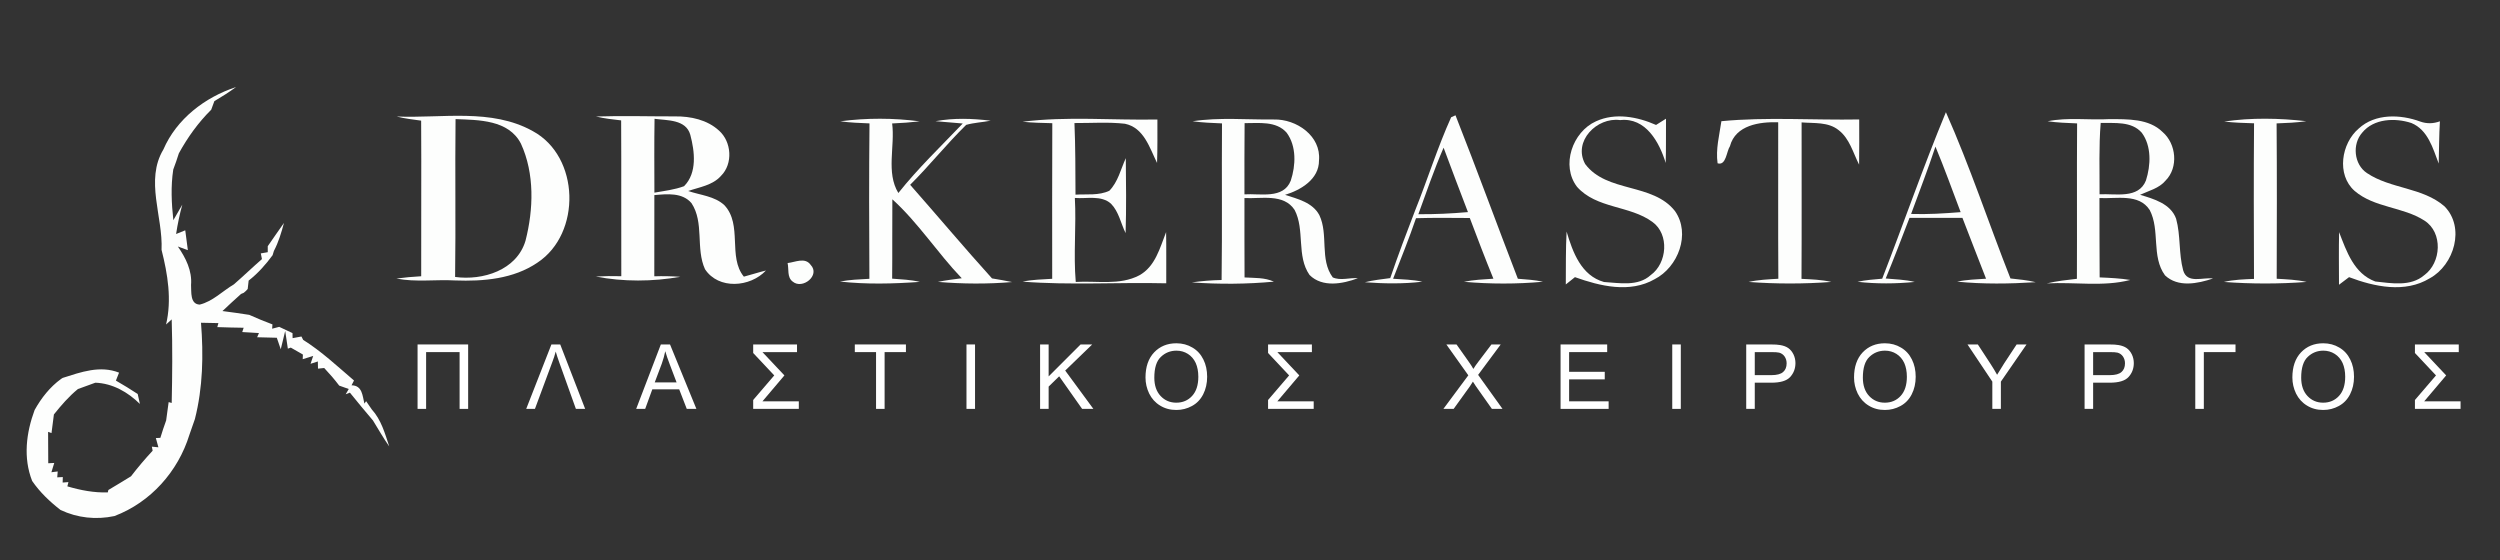 <?xml version="1.0" encoding="UTF-8" standalone="no"?>
<svg xmlns="http://www.w3.org/2000/svg" xmlns:xlink="http://www.w3.org/1999/xlink" xmlns:serif="http://www.serif.com/" width="100%" height="100%" viewBox="0 0 500 112" version="1.1" xml:space="preserve" style="fill-rule:evenodd;clip-rule:evenodd;stroke-linejoin:round;stroke-miterlimit:2;">
    <rect x="0" y="0" width="500" height="112" fill="#333333" stroke="none"/>
    <g transform="matrix(1,0,0,1,-7.342,3.817)">
        <g id="_-000000ff">
            <g>
                <g transform="matrix(18,0,0,18,89.415,77.961)">
                    <path d="M0.08,-0L0.08,-0.716L0.642,-0.716L0.642,-0L0.547,-0L0.547,-0.631L0.175,-0.631L0.175,-0L0.08,-0Z" style="fill:white;fill-rule:nonzero;"></path>
                </g>
                <g transform="matrix(18,0,0,18,112.494,77.961)">
                    <path d="M0.383,-0.716L0.66,-0L0.557,-0L0.371,-0.52C0.355,-0.565 0.342,-0.604 0.333,-0.637C0.323,-0.598 0.31,-0.559 0.295,-0.52L0.102,-0L0.005,-0L0.285,-0.716L0.383,-0.716Z" style="fill:white;fill-rule:nonzero;"></path>
                </g>
                <g transform="matrix(18,0,0,18,134.597,77.961)">
                    <path d="M-0.001,-0L0.273,-0.716L0.375,-0.716L0.668,-0L0.561,-0L0.477,-0.217L0.178,-0.217L0.099,-0L-0.001,-0ZM0.205,-0.294L0.448,-0.294L0.373,-0.492C0.35,-0.552 0.333,-0.602 0.322,-0.641C0.313,-0.595 0.3,-0.549 0.284,-0.504L0.205,-0.294Z" style="fill:white;fill-rule:nonzero;"></path>
                </g>
                <g transform="matrix(18,0,0,18,156.683,77.961)">
                    <path d="M0.559,-0.716L0.559,-0.631L0.175,-0.631L0.419,-0.372L0.175,-0.084L0.579,-0.084L0.579,-0L0.072,-0L0.072,-0.099L0.306,-0.372L0.072,-0.621L0.072,-0.716L0.559,-0.716Z" style="fill:white;fill-rule:nonzero;"></path>
                </g>
                <g transform="matrix(18,0,0,18,177.89,77.961)">
                    <path d="M0.259,-0L0.259,-0.631L0.023,-0.631L0.023,-0.716L0.591,-0.716L0.591,-0.631L0.354,-0.631L0.354,-0L0.259,-0Z" style="fill:white;fill-rule:nonzero;"></path>
                </g>
                <g transform="matrix(18,0,0,18,198.965,77.961)">
                    <rect x="0.093" y="-0.716" width="0.095" height="0.716" style="fill:white;"></rect>
                </g>
                <g transform="matrix(18,0,0,18,214.046,77.961)">
                    <path d="M0.073,-0L0.073,-0.716L0.168,-0.716L0.168,-0.361L0.523,-0.716L0.652,-0.716L0.352,-0.426L0.665,-0L0.54,-0L0.285,-0.362L0.168,-0.248L0.168,-0L0.073,-0Z" style="fill:white;fill-rule:nonzero;"></path>
                </g>
                <g transform="matrix(18,0,0,18,235.578,77.961)">
                    <path d="M0.048,-0.349C0.048,-0.467 0.08,-0.56 0.144,-0.628C0.208,-0.695 0.29,-0.729 0.391,-0.729C0.457,-0.729 0.517,-0.713 0.57,-0.681C0.623,-0.65 0.663,-0.606 0.691,-0.549C0.719,-0.493 0.733,-0.429 0.733,-0.357C0.733,-0.284 0.718,-0.219 0.689,-0.162C0.66,-0.105 0.618,-0.061 0.564,-0.032C0.511,-0.003 0.453,0.012 0.391,0.012C0.323,0.012 0.263,-0.004 0.21,-0.037C0.157,-0.069 0.117,-0.114 0.089,-0.17C0.062,-0.226 0.048,-0.286 0.048,-0.349ZM0.146,-0.347C0.146,-0.261 0.169,-0.193 0.216,-0.143C0.262,-0.094 0.32,-0.069 0.39,-0.069C0.461,-0.069 0.52,-0.094 0.566,-0.144C0.612,-0.194 0.635,-0.265 0.635,-0.357C0.635,-0.416 0.625,-0.467 0.606,-0.51C0.586,-0.553 0.557,-0.587 0.519,-0.611C0.481,-0.635 0.439,-0.647 0.392,-0.647C0.325,-0.647 0.267,-0.624 0.219,-0.578C0.17,-0.532 0.146,-0.455 0.146,-0.347Z" style="fill:white;fill-rule:nonzero;"></path>
                </g>
                <g transform="matrix(18,0,0,18,259.659,77.961)">
                    <path d="M0.559,-0.716L0.559,-0.631L0.175,-0.631L0.419,-0.372L0.175,-0.084L0.579,-0.084L0.579,-0L0.072,-0L0.072,-0.099L0.306,-0.372L0.072,-0.621L0.072,-0.716L0.559,-0.716Z" style="fill:white;fill-rule:nonzero;"></path>
                </g>
                <g transform="matrix(18,0,0,18,295.947,77.961)">
                    <path d="M0.004,-0L0.281,-0.373L0.037,-0.716L0.15,-0.716L0.28,-0.532C0.307,-0.494 0.326,-0.465 0.337,-0.444C0.353,-0.47 0.372,-0.498 0.394,-0.526L0.538,-0.716L0.641,-0.716L0.39,-0.378L0.661,-0L0.543,-0L0.363,-0.255C0.353,-0.27 0.343,-0.286 0.332,-0.303C0.316,-0.277 0.305,-0.259 0.298,-0.25L0.118,-0L0.004,-0Z" style="fill:white;fill-rule:nonzero;"></path>
                </g>
                <g transform="matrix(18,0,0,18,318.033,77.961)">
                    <path d="M0.079,-0L0.079,-0.716L0.597,-0.716L0.597,-0.631L0.174,-0.631L0.174,-0.412L0.57,-0.412L0.57,-0.328L0.174,-0.328L0.174,-0.084L0.613,-0.084L0.613,-0L0.079,-0Z" style="fill:white;fill-rule:nonzero;"></path>
                </g>
                <g transform="matrix(18,0,0,18,340.119,77.961)">
                    <rect x="0.093" y="-0.716" width="0.095" height="0.716" style="fill:white;"></rect>
                </g>
                <g transform="matrix(18,0,0,18,355.2,77.961)">
                    <path d="M0.077,-0L0.077,-0.716L0.347,-0.716C0.395,-0.716 0.431,-0.714 0.456,-0.709C0.491,-0.703 0.521,-0.692 0.544,-0.676C0.568,-0.659 0.587,-0.636 0.602,-0.606C0.616,-0.577 0.624,-0.544 0.624,-0.509C0.624,-0.448 0.604,-0.396 0.565,-0.354C0.527,-0.312 0.457,-0.291 0.355,-0.291L0.172,-0.291L0.172,-0L0.077,-0ZM0.172,-0.375L0.357,-0.375C0.418,-0.375 0.462,-0.387 0.487,-0.41C0.513,-0.432 0.526,-0.465 0.526,-0.506C0.526,-0.536 0.518,-0.561 0.503,-0.583C0.488,-0.604 0.468,-0.618 0.443,-0.625C0.427,-0.629 0.398,-0.631 0.355,-0.631L0.172,-0.631L0.172,-0.375Z" style="fill:white;fill-rule:nonzero;"></path>
                </g>
                <g transform="matrix(18,0,0,18,377.286,77.961)">
                    <path d="M0.048,-0.349C0.048,-0.467 0.08,-0.56 0.144,-0.628C0.208,-0.695 0.29,-0.729 0.391,-0.729C0.457,-0.729 0.517,-0.713 0.57,-0.681C0.623,-0.65 0.663,-0.606 0.691,-0.549C0.719,-0.493 0.733,-0.429 0.733,-0.357C0.733,-0.284 0.718,-0.219 0.689,-0.162C0.66,-0.105 0.618,-0.061 0.564,-0.032C0.511,-0.003 0.453,0.012 0.391,0.012C0.323,0.012 0.263,-0.004 0.21,-0.037C0.157,-0.069 0.117,-0.114 0.089,-0.17C0.062,-0.226 0.048,-0.286 0.048,-0.349ZM0.146,-0.347C0.146,-0.261 0.169,-0.193 0.216,-0.143C0.262,-0.094 0.32,-0.069 0.39,-0.069C0.461,-0.069 0.52,-0.094 0.566,-0.144C0.612,-0.194 0.635,-0.265 0.635,-0.357C0.635,-0.416 0.625,-0.467 0.606,-0.51C0.586,-0.553 0.557,-0.587 0.519,-0.611C0.481,-0.635 0.439,-0.647 0.392,-0.647C0.325,-0.647 0.267,-0.624 0.219,-0.578C0.17,-0.532 0.146,-0.455 0.146,-0.347Z" style="fill:white;fill-rule:nonzero;"></path>
                </g>
                <g transform="matrix(18,0,0,18,400.786,77.961)">
                    <path d="M0.279,-0L0.279,-0.303L0.003,-0.716L0.118,-0.716L0.259,-0.5C0.285,-0.46 0.31,-0.419 0.332,-0.379C0.354,-0.416 0.38,-0.458 0.41,-0.505L0.549,-0.716L0.659,-0.716L0.374,-0.303L0.374,-0L0.279,-0Z" style="fill:white;fill-rule:nonzero;"></path>
                </g>
                <g transform="matrix(18,0,0,18,422.872,77.961)">
                    <path d="M0.077,-0L0.077,-0.716L0.347,-0.716C0.395,-0.716 0.431,-0.714 0.456,-0.709C0.491,-0.703 0.521,-0.692 0.544,-0.676C0.568,-0.659 0.587,-0.636 0.602,-0.606C0.616,-0.577 0.624,-0.544 0.624,-0.509C0.624,-0.448 0.604,-0.396 0.565,-0.354C0.527,-0.312 0.457,-0.291 0.355,-0.291L0.172,-0.291L0.172,-0L0.077,-0ZM0.172,-0.375L0.357,-0.375C0.418,-0.375 0.462,-0.387 0.487,-0.41C0.513,-0.432 0.526,-0.465 0.526,-0.506C0.526,-0.536 0.518,-0.561 0.503,-0.583C0.488,-0.604 0.468,-0.618 0.443,-0.625C0.427,-0.629 0.398,-0.631 0.355,-0.631L0.172,-0.631L0.172,-0.375Z" style="fill:white;fill-rule:nonzero;"></path>
                </g>
                <g transform="matrix(18,0,0,18,444.958,77.961)">
                    <path d="M0.08,-0.716L0.527,-0.716L0.527,-0.631L0.175,-0.631L0.175,-0L0.08,-0L0.08,-0.716Z" style="fill:white;fill-rule:nonzero;"></path>
                </g>
                <g transform="matrix(18,0,0,18,464.952,77.961)">
                    <path d="M0.048,-0.349C0.048,-0.467 0.08,-0.56 0.144,-0.628C0.208,-0.695 0.29,-0.729 0.391,-0.729C0.457,-0.729 0.517,-0.713 0.57,-0.681C0.623,-0.65 0.663,-0.606 0.691,-0.549C0.719,-0.493 0.733,-0.429 0.733,-0.357C0.733,-0.284 0.718,-0.219 0.689,-0.162C0.66,-0.105 0.618,-0.061 0.564,-0.032C0.511,-0.003 0.453,0.012 0.391,0.012C0.323,0.012 0.263,-0.004 0.21,-0.037C0.157,-0.069 0.117,-0.114 0.089,-0.17C0.062,-0.226 0.048,-0.286 0.048,-0.349ZM0.146,-0.347C0.146,-0.261 0.169,-0.193 0.216,-0.143C0.262,-0.094 0.32,-0.069 0.39,-0.069C0.461,-0.069 0.52,-0.094 0.566,-0.144C0.612,-0.194 0.635,-0.265 0.635,-0.357C0.635,-0.416 0.625,-0.467 0.606,-0.51C0.586,-0.553 0.557,-0.587 0.519,-0.611C0.481,-0.635 0.439,-0.647 0.392,-0.647C0.325,-0.647 0.267,-0.624 0.219,-0.578C0.17,-0.532 0.146,-0.455 0.146,-0.347Z" style="fill:white;fill-rule:nonzero;"></path>
                </g>
                <g transform="matrix(18,0,0,18,489.033,77.961)">
                    <path d="M0.559,-0.716L0.559,-0.631L0.175,-0.631L0.419,-0.372L0.175,-0.084L0.579,-0.084L0.579,-0L0.072,-0L0.072,-0.099L0.306,-0.372L0.072,-0.621L0.072,-0.716L0.559,-0.716Z" style="fill:white;fill-rule:nonzero;"></path>
                </g>
            </g>
        </g>
    </g>
    <g id="_-fdfefdff">
        <path d="M32.68,29.89C35.32,23.78 40.99,19.45 47.21,17.41C45.82,18.43 44.36,19.35 42.87,20.23C42.71,20.66 42.4,21.52 42.24,21.95C39.65,24.51 37.52,27.48 35.77,30.67C35.43,31.76 35.06,32.84 34.65,33.91C34.14,37.27 34.3,40.67 34.67,44.04L36.46,40.93C35.93,42.86 35.52,44.82 35.22,46.8C35.68,46.61 36.59,46.24 37.05,46.06C37.18,47.05 37.44,49.04 37.57,50.03L35.57,49.3C37.15,51.58 38.45,54.15 38.21,57C38.3,58.36 37.97,60.83 39.94,60.92C42.55,60.28 44.51,58.21 46.78,56.87C48.68,55.22 50.49,53.47 52.39,51.82C52.33,51.53 52.22,50.96 52.16,50.68L53.55,50.44L53.55,49.24C54.64,47.7 55.68,46.12 56.79,44.59C56.28,46.51 55.71,48.42 54.78,50.19C54.71,50.4 54.59,50.83 54.52,51.04C53.14,52.92 51.58,54.68 49.73,56.12C49.69,56.54 49.59,57.38 49.54,57.8L49.19,58.18L48.75,58.56L48.21,58.79C46.95,59.91 45.72,61.05 44.49,62.21C46.28,62.46 48.07,62.67 49.85,62.97C51.38,63.65 52.92,64.3 54.49,64.88L54.43,65.74C54.78,65.65 55.49,65.46 55.84,65.37C56.51,65.69 57.84,66.31 58.5,66.62L58.52,67.63C58.96,67.55 59.85,67.38 60.29,67.3L60.63,67.97C64.32,70.29 67.5,73.28 70.8,76.1C70.68,76.34 70.43,76.82 70.31,77.06C72.48,77.09 72.49,79.15 72.88,80.72L73.22,80.23C73.5,80.65 74.08,81.48 74.36,81.89C76.25,83.97 76.99,86.69 77.85,89.29C76.67,87.61 75.66,85.83 74.59,84.09C73.03,82.25 71.48,80.4 69.98,78.53L69.14,78.85L69.75,77.8C69.28,77.63 68.32,77.29 67.84,77.12C66.91,75.89 65.9,74.72 64.84,73.6C64.53,73.63 63.91,73.7 63.6,73.73L63.57,72.29L62.11,72.76L62.64,71.18C62.11,71.34 61.06,71.67 60.54,71.84L60.58,70.91C59.98,70.57 58.77,69.87 58.16,69.52L57.57,69.73L57.04,66.19L56.15,69.85C55.95,69.28 55.56,68.12 55.36,67.55C54.05,67.52 52.74,67.49 51.43,67.45L51.79,66.61C50.95,66.56 49.28,66.46 48.45,66.41L48.73,65.55C46.97,65.53 45.22,65.48 43.46,65.42L43.68,64.62C42.81,64.6 41.07,64.57 40.2,64.55C40.71,71 40.58,77.51 38.98,83.81C38.62,84.86 38.25,85.91 37.88,86.96C35.61,94.31 30.12,100.47 22.89,103.21C19.23,103.99 15.49,103.6 12.1,101.99C9.95,100.32 7.97,98.44 6.43,96.19C4.61,91.56 5.24,86.56 6.92,82.01C8.26,79.6 9.98,77.41 12.22,75.78L12.54,75.58C16.21,74.41 20.01,73.03 23.81,74.53C23.66,74.93 23.34,75.72 23.18,76.12C24.66,76.96 26.11,77.87 27.54,78.8C27.65,79.3 27.87,80.3 27.98,80.79C25.57,78.42 22.53,76.67 19.07,76.54C18.2,76.85 16.45,77.49 15.58,77.81C13.77,79.29 12.23,81.07 10.78,82.89C10.62,84.13 10.46,85.38 10.3,86.62L9.62,86.37C9.64,88.46 9.65,90.55 9.65,92.65L10.85,92.59C10.71,93.05 10.42,93.99 10.28,94.45L11.54,94.29L11.45,95.47L12.56,95.41L12.53,96.51L13.69,96.42L13.47,97.27C16.11,98.05 18.8,98.57 21.56,98.48L21.67,98C23.19,97.11 24.69,96.18 26.2,95.26C27.56,93.49 29.01,91.78 30.53,90.14L30.37,89.33L31.68,89.46C31.55,88.99 31.29,88.07 31.17,87.61L32.07,87.57C32.43,86.39 32.81,85.24 33.23,84.09C33.4,82.86 33.57,81.64 33.73,80.42L34.34,80.59C34.46,75.02 34.51,69.45 34.34,63.88L33.21,64.9C34.39,59.95 33.54,54.81 32.31,49.97C32.62,43.32 28.97,36.08 32.68,29.89Z" style="fill:rgb(253,254,253);fill-rule:nonzero;"></path>
        <path d="M79.32,23.3C88.38,23.69 98.27,21.6 106.57,26.23C115.98,31.32 116.32,46.69 107.5,52.52C102.7,55.8 96.67,56.3 91.02,56.09C87.11,55.87 83.14,56.47 79.28,55.71C80.92,55.49 82.58,55.34 84.24,55.25C84.21,44.87 84.3,34.5 84.23,24.13C82.59,23.9 80.93,23.72 79.32,23.3M91.11,23.82C90.99,34.35 91.17,44.87 91.02,55.39C96.56,56.15 103.35,54.04 105.1,48.15C106.71,41.88 106.94,34.72 104.19,28.74C101.74,23.95 95.75,24 91.11,23.82Z" style="fill:rgb(253,254,253);fill-rule:nonzero;"></path>
        <path d="M119.21,23.3C124.47,23.12 129.75,23.29 135.02,23.28C138.12,23.24 141.47,23.96 143.8,26.12C146.33,28.35 146.63,32.77 144.2,35.17C142.53,37.07 139.88,37.42 137.64,38.2C140.07,39.04 142.91,39.21 144.88,41.04C148.55,44.97 145.53,51.37 148.77,55.33C150.24,54.95 151.7,54.46 153.19,54.1C150.04,57.47 143.71,57.96 141,53.84C139.1,49.7 140.88,44.54 138.3,40.63C136.45,38.46 133.41,38.8 130.87,39.02C130.86,44.43 130.88,49.84 130.86,55.26C132.59,55.2 134.33,55.24 136.06,55.36C130.51,56.34 124.69,56.38 119.16,55.31C120.85,55.21 122.55,55.19 124.26,55.24C124.22,44.86 124.29,34.47 124.23,24.08C122.55,23.88 120.85,23.71 119.21,23.3M130.91,23.76C130.83,28.69 130.87,33.61 130.88,38.53C132.87,38.18 134.9,37.95 136.81,37.24C139.47,34.57 138.94,30.28 138.06,26.96C137.19,23.85 133.44,24.11 130.91,23.76Z" style="fill:rgb(253,254,253);fill-rule:nonzero;"></path>
        <path d="M168.06,24.26C173.28,23.57 178.71,23.58 183.93,24.27C182.1,24.48 180.27,24.62 178.43,24.69C179.03,29.27 177.17,34.5 179.67,38.6C183.6,33.65 188.19,29.27 192.55,24.7C191.19,24.59 188.46,24.36 187.1,24.24C190.73,23.56 194.48,23.69 198.13,24.14C196.5,24.46 194.83,24.52 193.24,24.97C189.33,28.8 185.91,33.1 182.03,36.96C187.51,43.18 192.84,49.53 198.4,55.68C199.74,55.9 201.09,56.14 202.43,56.41C197.5,56.83 192.51,56.79 187.58,56.38C189.15,56.04 190.75,55.87 192.35,55.65C187.5,50.59 183.68,44.58 178.47,39.86C178.42,45.15 178.49,50.44 178.43,55.73C180.28,55.88 182.15,55.94 183.96,56.38C178.66,56.76 173.28,56.9 167.99,56.31C169.93,55.94 171.91,55.87 173.88,55.76C173.82,45.4 173.79,35.04 173.9,24.68C171.94,24.6 169.99,24.53 168.06,24.26Z" style="fill:rgb(253,254,253);fill-rule:nonzero;"></path>
        <path d="M238.52,24.25C243.89,23.43 249.37,23.96 254.78,23.9C259.28,23.79 264.25,27.18 263.8,32.09C263.82,35.85 260.17,38 257.01,38.97C259.52,39.78 262.52,40.49 263.87,43.03C265.73,46.92 263.89,51.89 266.55,55.48C268.12,56.19 269.92,55.5 271.59,55.64C268.52,56.79 264.49,57.55 261.91,55C259.25,51.18 261.02,46.01 258.92,41.98C256.73,38.65 252.23,39.79 248.89,39.61C248.9,44.9 248.87,50.19 248.91,55.49C250.88,55.61 252.94,55.48 254.78,56.33C249.34,56.84 243.81,56.87 238.37,56.48C240.34,56.2 242.32,56.04 244.32,56C244.46,45.56 244.32,35.12 244.4,24.68C242.43,24.6 240.47,24.52 238.52,24.25M248.92,24.63C248.87,29.38 248.89,34.12 248.89,38.87C252.03,38.66 256.67,39.88 258.15,36.14C259.16,33.09 259.33,29.24 257.33,26.54C255.22,24.14 251.76,24.65 248.92,24.63Z" style="fill:rgb(253,254,253);fill-rule:nonzero;"></path>
        <path d="M290.23,23.45C290.45,23.35 290.88,23.16 291.1,23.06C295.38,33.91 299.37,44.87 303.57,55.75C305.25,55.89 306.95,55.98 308.6,56.35C303.35,56.83 298.03,56.82 292.78,56.36C294.72,55.96 296.7,55.87 298.68,55.74C297.04,51.72 295.49,47.66 293.96,43.6C290.37,43.58 286.78,43.53 283.2,43.64C281.81,47.73 280.18,51.73 278.62,55.75C280.56,55.89 282.55,55.92 284.46,56.34C280.65,56.8 276.79,56.73 272.97,56.45C274.63,56.03 276.34,55.85 278.05,55.62C279.6,51.07 281.3,46.57 283.03,42.08C285.51,35.91 287.49,29.52 290.23,23.45M283.67,42.84C286.98,42.87 290.29,42.71 293.59,42.42C291.93,38.14 290.33,33.83 288.72,29.54C286.83,33.89 285.3,38.38 283.67,42.84Z" style="fill:rgb(253,254,253);fill-rule:nonzero;"></path>
        <path d="M319.2,24.26C323.03,22.5 327.48,23.34 331.21,24.99C331.71,24.68 332.7,24.05 333.2,23.74C333.17,26.69 333.23,29.64 333.14,32.59C331.87,28.43 329.14,23.45 324.02,24.02C319.39,23.38 314.54,28.26 317.03,32.8C321.34,38.59 330.56,36.54 335,42.22C338.19,46.77 335.63,53.43 330.93,55.84C325.97,58.68 320.03,57.23 314.99,55.43C314.53,55.8 313.62,56.53 313.16,56.89C313.19,53.37 313.13,49.84 313.32,46.32C314.53,50.4 316.24,55.13 320.8,56.4C323.92,56.6 327.6,57.33 330.14,55.02C333.44,52.65 333.91,46.86 330.49,44.39C325.96,41.06 319.31,41.76 315.41,37.37C312.15,33.12 314.48,26.38 319.2,24.26Z" style="fill:rgb(253,254,253);fill-rule:nonzero;"></path>
        <path d="M376.44,55.74C380.74,44.66 384.62,33.42 389.18,22.44C394,33.3 397.73,44.63 402.09,55.69C403.78,55.87 405.49,56.04 407.15,56.44C401.92,56.77 396.64,56.85 391.43,56.33C393.33,55.92 395.26,55.88 397.21,55.74C395.61,51.69 394.07,47.63 392.49,43.58C388.96,43.59 385.43,43.56 381.9,43.57C380.35,47.63 378.79,51.68 377.14,55.7C379.07,55.87 381.04,55.92 382.94,56.39C379.14,56.76 375.29,56.79 371.5,56.36C373.12,56 374.78,55.89 376.44,55.74M387.09,29.32C385.6,33.86 383.86,38.3 382.22,42.79C385.53,42.9 388.83,42.69 392.13,42.43C390.47,38.05 388.89,33.64 387.09,29.32Z" style="fill:rgb(253,254,253);fill-rule:nonzero;"></path>
        <path d="M409.52,24.25C413.61,23.42 417.8,24.06 421.94,23.82C425.54,23.85 429.77,23.68 432.54,26.42C435.26,28.78 435.72,33.5 433.12,36.11C431.83,37.67 429.76,38.15 428.01,38.96C430.74,39.78 434.13,40.73 435.22,43.74C436.15,47.1 435.72,50.68 436.63,54.06C437.44,56.84 440.57,55.41 442.6,55.7C439.53,56.73 435.61,57.54 433,55.07C430.23,51.28 432.06,46.05 429.94,42C427.77,38.64 423.25,39.8 419.89,39.61C419.92,44.9 419.87,50.19 419.93,55.48C421.98,55.57 424.02,55.66 426.06,55.99C420.64,57.4 414.91,56.37 409.37,56.68C411.34,56.21 413.36,55.99 415.38,55.76C415.43,45.4 415.35,35.04 415.42,24.68C413.45,24.6 411.47,24.53 409.52,24.25M420.14,24.58C419.75,29.33 419.94,34.1 419.91,38.86C423.06,38.68 427.71,39.85 429.19,36.09C430.16,33.05 430.34,29.22 428.35,26.54C426.29,24.2 422.92,24.66 420.14,24.58Z" style="fill:rgb(253,254,253);fill-rule:nonzero;"></path>
        <path d="M444.83,24.31C450.23,23.51 455.84,23.62 461.25,24.24C459.29,24.53 457.3,24.6 455.32,24.68C455.4,35.04 455.37,45.4 455.34,55.75C457.33,55.87 459.36,55.94 461.32,56.39C455.82,56.8 450.27,56.8 444.78,56.39C446.75,55.92 448.78,55.87 450.8,55.78C450.76,45.4 450.73,35.03 450.81,24.66C448.81,24.6 446.81,24.54 444.83,24.31Z" style="fill:rgb(253,254,253);fill-rule:nonzero;"></path>
        <path d="M471.74,25.71C475.04,22.66 480.1,22.85 484.08,24.32C485.36,24.77 486.66,24.75 487.98,24.26C487.81,27.07 487.82,29.89 487.74,32.71C486.58,29.66 485.59,25.97 482.27,24.6C479.02,23.54 474.77,23.69 472.45,26.52C470.4,28.82 470.78,32.9 473.4,34.62C478.11,37.79 484.51,37.46 488.88,41.25C493.08,45.48 490.85,52.99 485.95,55.66C481,58.67 474.9,57.36 469.81,55.43C469.14,55.94 468.47,56.45 467.8,56.95C467.8,53.45 467.74,49.94 467.82,46.43C469.31,50.27 470.8,54.74 475.06,56.3C478.29,56.65 482.14,57.36 484.83,55.05C488.27,52.57 488.63,46.5 484.89,44.12C480.59,41.34 474.87,41.58 470.91,38.17C467.26,34.93 468.26,28.68 471.74,25.71Z" style="fill:rgb(253,254,253);fill-rule:nonzero;"></path>
        <path d="M204.51,24.35C213.42,23.22 222.5,24.08 231.48,23.9C231.47,26.8 231.52,29.7 231.41,32.59C229.93,29.57 228.78,25.53 224.99,24.75C221.64,24.37 218.25,24.63 214.89,24.61C215.09,29.38 215.08,34.16 215.1,38.93C217.35,38.79 219.76,39.15 221.87,38.15C223.61,36.37 224.15,33.84 225.16,31.63C225.21,36.63 225.28,41.63 225.12,46.62C224.16,44.67 223.77,42.35 222.21,40.75C220.23,38.98 217.37,39.79 214.97,39.59C215.28,45.19 214.67,50.8 215.15,56.39C219.37,56.13 223.94,57.12 227.85,55.07C231.06,53.31 231.98,49.58 233.22,46.42C233.29,49.83 233.23,53.25 233.25,56.66C223.68,56.43 214.07,57.07 204.53,56.33C206.47,55.91 208.46,55.89 210.44,55.76C210.44,45.39 210.41,35.02 210.46,24.64C208.47,24.59 206.48,24.55 204.51,24.35Z" style="fill:rgb(253,254,253);fill-rule:nonzero;"></path>
        <path d="M343.52,32.66C343.11,29.86 343.88,27.01 344.28,24.24C353.33,23.36 362.67,24.06 371.84,23.89C371.84,26.91 371.87,29.92 371.82,32.93C370.61,30.56 369.93,27.72 367.73,26.03C365.64,24.34 362.81,24.69 360.32,24.48C360.31,34.91 360.36,45.34 360.3,55.77C362.29,55.87 364.3,55.93 366.26,56.39C360.76,56.8 355.21,56.8 349.72,56.39C351.67,55.95 353.67,55.87 355.67,55.75C355.6,45.32 355.66,34.89 355.64,24.46C351.95,24.33 347.1,25.01 345.99,29.24C345.29,30.27 345.24,33.19 343.52,32.66Z" style="fill:rgb(253,254,253);fill-rule:nonzero;"></path>
        <path d="M157.52,52.61C159.04,52.45 161,51.39 162.13,52.97C164.13,55.06 160.48,57.98 158.53,56.31C157.38,55.46 157.8,53.83 157.52,52.61Z" style="fill:rgb(253,254,253);fill-rule:nonzero;"></path>
    </g>
</svg>
